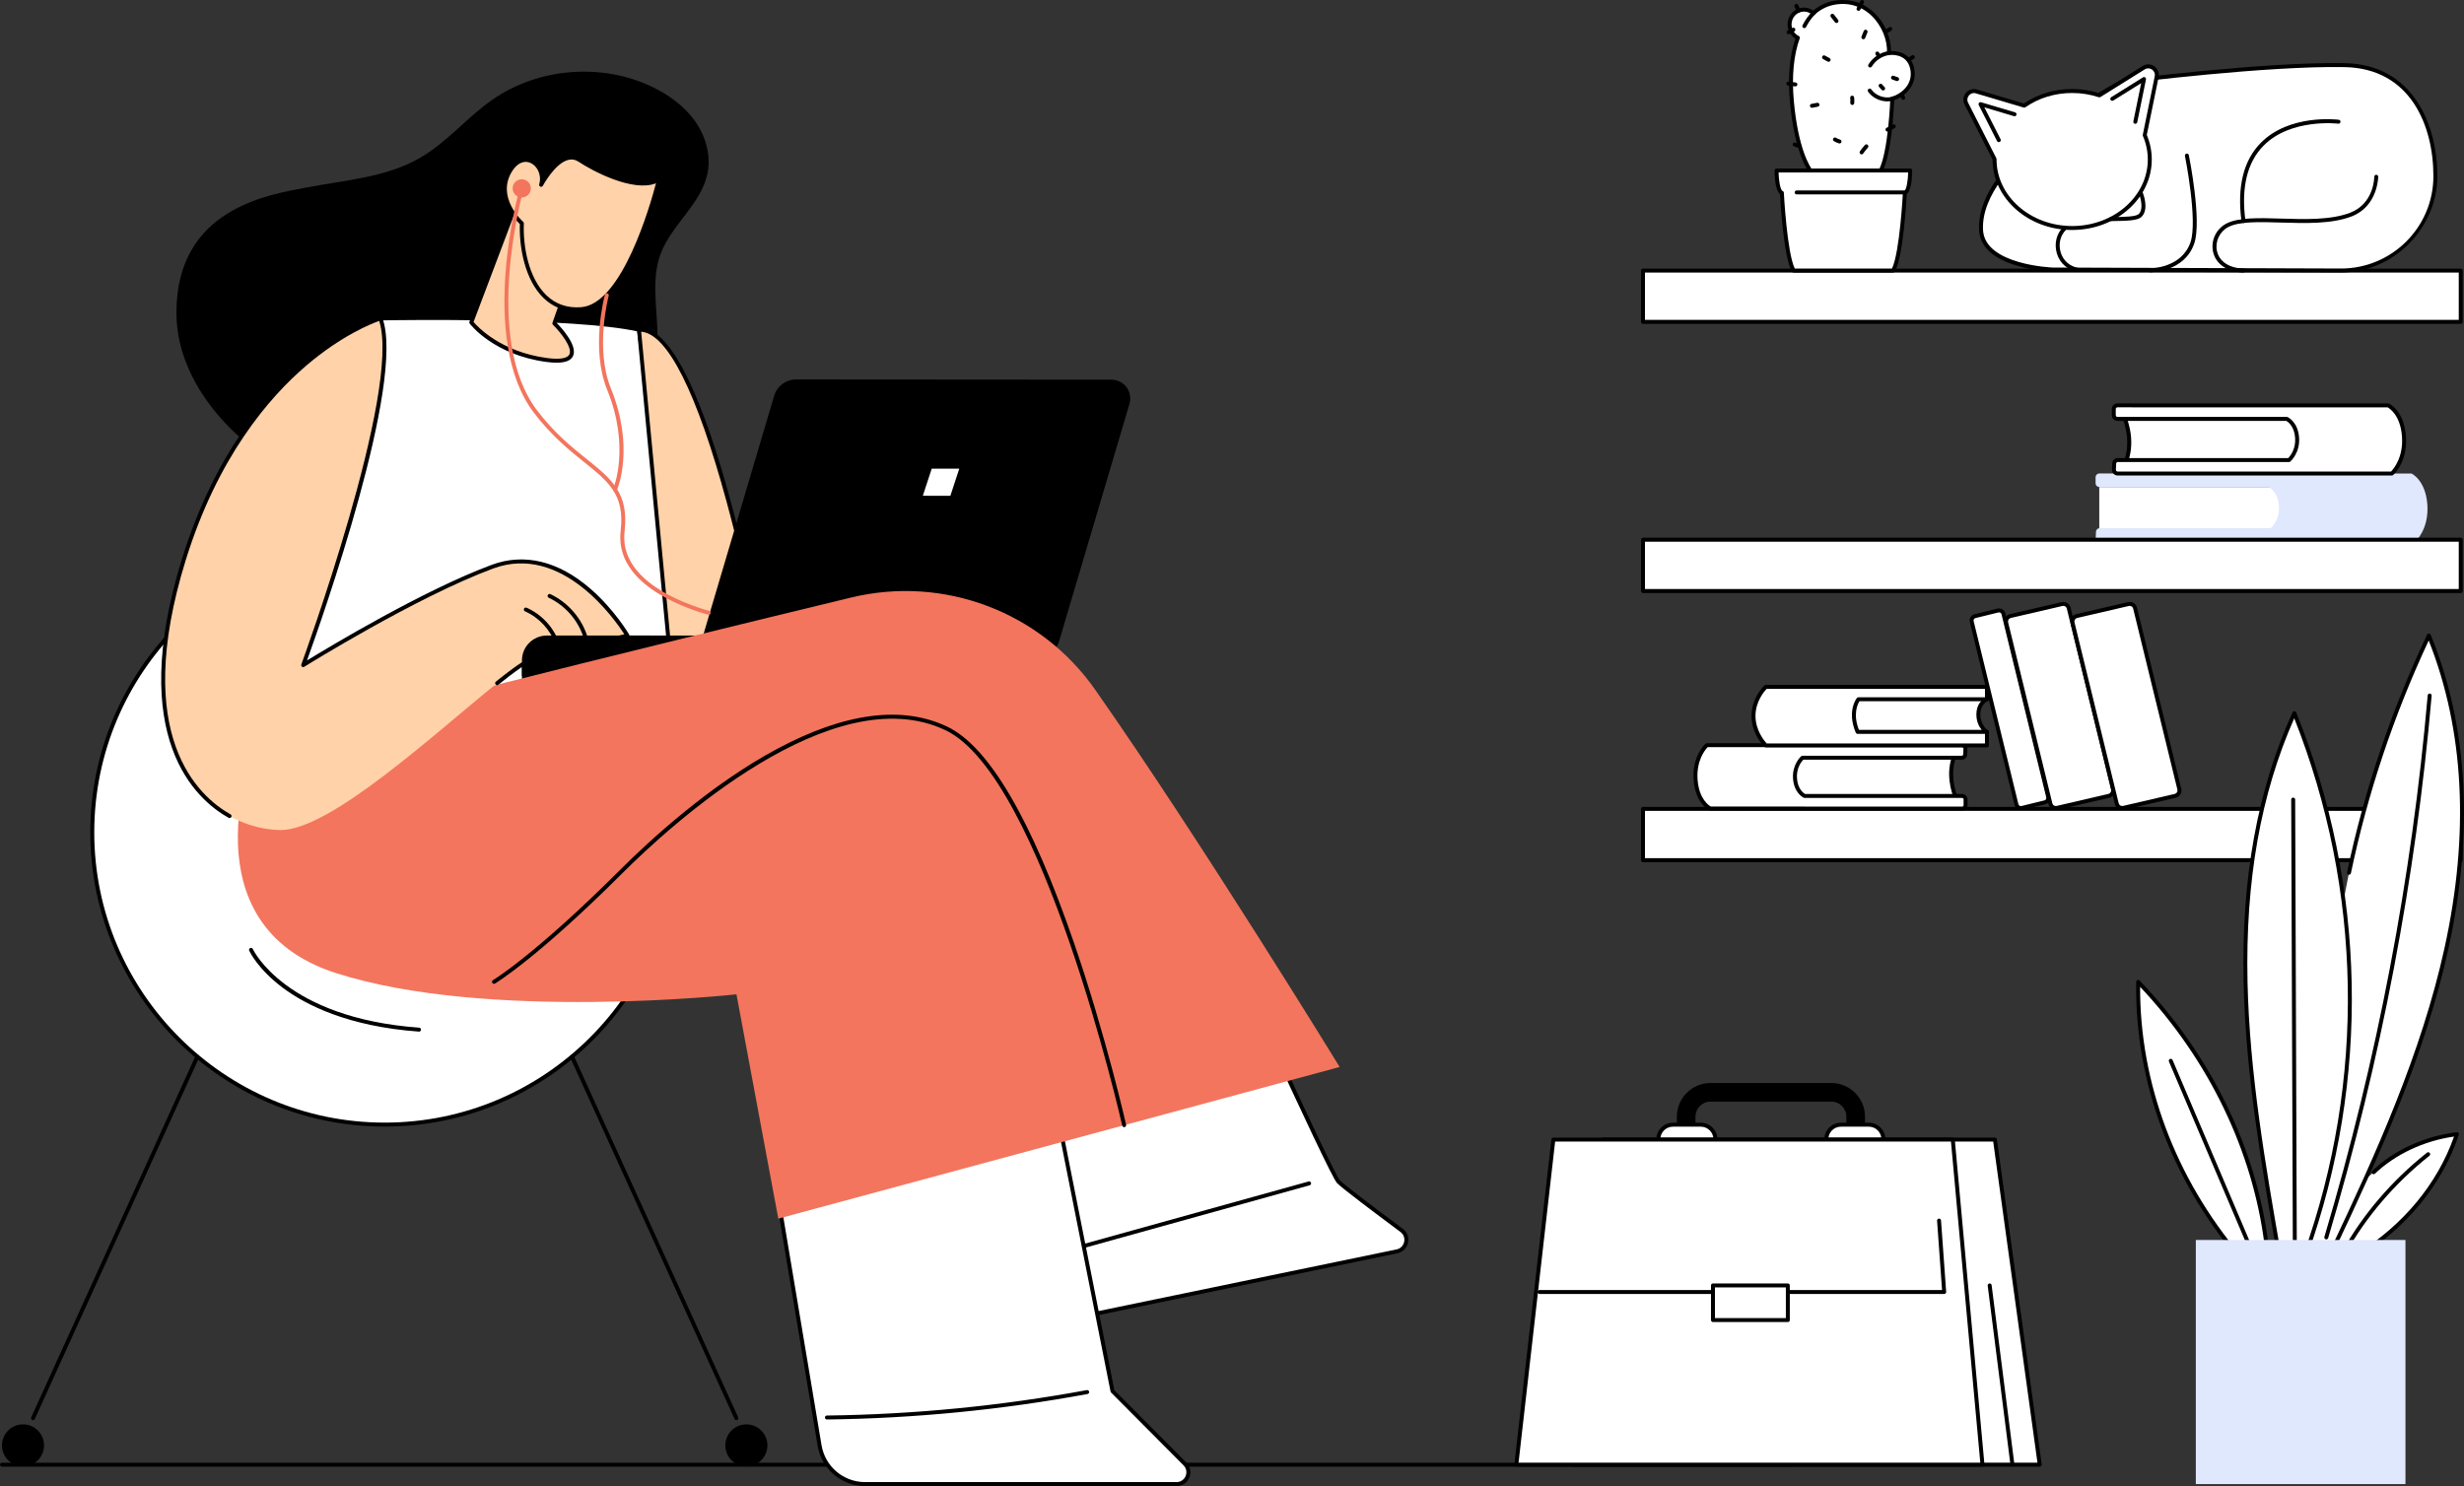 <svg xmlns="http://www.w3.org/2000/svg" id="Camada_2" data-name="Camada 2" viewBox="0 0 2747.14 1657.12"><rect x="0" y="0" width="2747.14" height="1657.12" fill="#333333" stroke="none"/><defs><style>      .cls-1 {        fill: #f3755d;      }      .cls-1, .cls-2, .cls-3, .cls-4, .cls-5 {        stroke-width: 0px;      }      .cls-3 {        fill: #e0e8fd;      }      .cls-4 {        fill: #fff;      }      .cls-5 {        fill: #ffd2a9;      }    </style></defs><g id="Illustration"><g><g><g><g><rect class="cls-4" x="2340.5" y="543.09" width="246.72" height="47.87"></rect><path class="cls-3" d="m2688.65,528.07s15.53,7.01,17.6,34.31c2.12,27.95-13.44,41.61-13.44,41.61h-352.14c-2.34,0-4.2-1.94-4.11-4.28l.26-6.79c.09-2.21,1.9-3.96,4.11-3.96h190.89s10.14-8.95,8.97-24.97c-1.18-16.11-11.44-20.9-11.44-20.9h-188.84c-2.27,0-4.12-1.84-4.12-4.12v-6.86c0-2.27,1.84-4.12,4.12-4.12l348.14.07Z"></path></g><g><g><path class="cls-4" d="m2366.2,460.1s16.35,31.03,1.48,60.76l190.49-1.33s9.05-10.08,9.78-27.6c.73-17.52-16-29.62-16-29.62l-185.76-2.2Z"></path><path class="cls-2" d="m2367.68,523.06c-.76,0-1.47-.39-1.87-1.04-.4-.65-.44-1.47-.1-2.15,14.17-28.33-1.3-58.44-1.46-58.74-.36-.69-.33-1.51.07-2.18.4-.66,1.17-1.05,1.91-1.05l185.76,2.2c.45,0,.9.15,1.27.42.72.52,17.68,13.01,16.91,31.5-.75,18.1-9.95,28.54-10.35,28.98-.42.46-1.01.73-1.63.73l-190.49,1.33h-.02Zm2-60.71c3.66,8.54,11.77,32.29,1.47,56.28l185.97-1.3c1.94-2.53,8.06-11.6,8.64-25.49.6-14.39-11.82-25.14-14.56-27.33l-181.51-2.15Z"></path></g><g><path class="cls-4" d="m2662.57,452.1s15.53,7.01,17.6,34.31c2.12,27.95-13.44,41.61-13.44,41.61h-305.77c-2.34,0-4.2-1.94-4.11-4.28l.26-6.79c.09-2.21,1.9-3.96,4.11-3.96h190.89s10.14-8.95,8.97-24.97c-1.18-16.12-11.44-20.9-11.44-20.9h-188.84c-2.27,0-4.12-1.84-4.12-4.12v-6.86c0-2.27,1.84-4.12,4.12-4.12l301.77.08Z"></path><path class="cls-2" d="m2666.73,530.23h-305.77c-1.74,0-3.35-.69-4.56-1.94-1.2-1.25-1.83-2.89-1.76-4.63l.26-6.79c.13-3.41,2.91-6.08,6.32-6.08h189.99c2.02-2.08,8.6-9.9,7.66-22.6-.95-12.94-8.02-17.83-9.8-18.86h-188.28c-3.49,0-6.32-2.84-6.32-6.32v-6.86c0-1.69.66-3.28,1.85-4.47,1.19-1.19,2.78-1.85,4.47-1.85h0l301.77.07c.31,0,.62.07.91.19.68.31,16.75,7.87,18.9,36.16,2.18,28.71-13.52,42.85-14.19,43.43-.4.35-.92.55-1.45.55Zm-305.51-15.03c-1.03,0-1.87.81-1.91,1.84l-.26,6.79c-.02.52.17,1.02.53,1.4.36.38.85.59,1.38.59h304.88c2.67-2.75,13.92-15.82,12.14-39.24-1.78-23.44-13.58-30.99-15.93-32.28l-301.25-.07c-.51,0-.99.2-1.35.56-.36.36-.56.84-.56,1.35v6.86c0,1.05.86,1.91,1.91,1.91h188.84c.32,0,.64.07.93.21.47.22,11.45,5.53,12.71,22.74,1.24,16.91-9.26,26.39-9.71,26.78-.4.36-.92.55-1.46.55h-190.89Z"></path></g></g></g><g><g><rect class="cls-4" x="1831.78" y="901.98" width="911.72" height="57.21"></rect><path class="cls-2" d="m2743.49,961.4h-911.72c-1.22,0-2.2-.99-2.2-2.2v-57.21c0-1.22.99-2.2,2.2-2.2h911.72c1.22,0,2.2.99,2.2,2.2v57.21c0,1.22-.99,2.2-2.2,2.2Zm-909.51-4.41h907.31v-52.8h-907.31v52.8Z"></path></g><g><rect class="cls-4" x="1831.78" y="601.85" width="911.72" height="57.21"></rect><path class="cls-2" d="m2743.49,661.26h-911.72c-1.22,0-2.2-.99-2.2-2.2v-57.21c0-1.22.99-2.2,2.2-2.2h911.72c1.22,0,2.2.99,2.2,2.2v57.21c0,1.22-.99,2.2-2.2,2.2Zm-909.51-4.41h907.31v-52.8h-907.31v52.8Z"></path></g><g><rect class="cls-4" x="1831.78" y="301.71" width="911.72" height="57.21"></rect><path class="cls-2" d="m2743.49,361.13h-911.72c-1.22,0-2.2-.99-2.2-2.2v-57.21c0-1.22.99-2.2,2.2-2.2h911.72c1.22,0,2.2.99,2.2,2.2v57.21c0,1.22-.99,2.2-2.2,2.2Zm-909.51-4.41h907.31v-52.8h-907.31v52.8Z"></path></g></g><g><g><g><path class="cls-4" d="m2182.56,894.15s-15.21-28.86-1.38-56.52l-177.21,1.24s-8.42,9.38-9.1,25.67c-.68,16.3,14.88,27.55,14.88,27.55l172.81,2.05Z"></path><path class="cls-2" d="m2182.56,896.36h-.03l-172.81-2.05c-.45,0-.9-.15-1.27-.42-.67-.49-16.52-12.15-15.8-29.43.7-16.9,9.3-26.65,9.66-27.06.42-.46,1.01-.73,1.63-.73l177.21-1.24h.02c.76,0,1.47.39,1.87,1.04.4.65.44,1.47.1,2.15-13.17,26.34,1.21,54.23,1.36,54.51.36.69.34,1.51-.07,2.18-.4.66-1.12,1.05-1.88,1.05Zm-172.04-6.45l168.57,2c-3.44-8.12-10.75-29.94-1.37-52.04l-172.69,1.21c-1.83,2.42-7.43,10.79-7.96,23.57-.55,13.25,10.83,23.17,13.45,25.27Z"></path></g><g><path class="cls-4" d="m1906.85,901.59s-14.45-6.52-16.38-31.92c-1.97-26,12.51-38.71,12.51-38.71h284.46c2.17,0,3.91,1.81,3.83,3.98l-.24,6.32c-.08,2.06-1.77,3.68-3.83,3.68h-177.58s-9.44,8.33-8.34,23.23c1.1,14.99,10.65,19.45,10.65,19.45h175.67c2.12,0,3.83,1.71,3.83,3.83v6.38c0,2.12-1.72,3.83-3.83,3.83l-280.74-.07Z"></path><path class="cls-2" d="m2187.59,903.87l-280.74-.07c-.31,0-.62-.07-.91-.19-.64-.29-15.66-7.36-17.67-33.77-2.03-26.79,12.62-39.98,13.25-40.53.4-.35.92-.55,1.46-.55h284.46c1.66,0,3.2.66,4.35,1.85,1.15,1.19,1.75,2.76,1.68,4.42l-.25,6.32c-.12,3.25-2.77,5.8-6.03,5.8h-176.68c-1.91,1.99-7.9,9.2-7.04,20.86.87,11.88,7.32,16.41,9,17.4h175.12c3.33,0,6.04,2.71,6.04,6.04v6.38c0,1.61-.63,3.13-1.77,4.27-1.14,1.14-2.65,1.77-4.27,1.77Zm-280.2-4.48l280.2.07c.43,0,.84-.17,1.15-.48.31-.31.48-.72.48-1.15v-6.38c0-.9-.73-1.63-1.63-1.63h-175.67c-.32,0-.64-.07-.93-.21-.44-.2-10.73-5.19-11.91-21.28-1.16-15.81,8.66-24.67,9.08-25.04.4-.36.92-.55,1.46-.55h177.58c.88,0,1.59-.69,1.62-1.56l.25-6.32c.02-.45-.14-.87-.45-1.19-.31-.32-.73-.5-1.17-.5h-283.56c-2.54,2.63-12.85,14.73-11.21,36.34,1.64,21.55,12.55,28.68,14.71,29.88Z"></path></g></g><g><path class="cls-4" d="m2279.88,894.67l-25.64,6.27c-2.68.65-5.38-.99-6.04-3.66l-49.9-204.16c-.65-2.68.99-5.38,3.66-6.04l25.64-6.27c2.68-.65,5.38.99,6.04,3.66l49.9,204.16c.65,2.68-.99,5.38-3.66,6.04Z"></path><path class="cls-2" d="m2253.05,903.28c-3.24,0-6.19-2.21-6.99-5.49l-49.9-204.16c-.46-1.87-.16-3.8.84-5.44,1-1.64,2.58-2.8,4.44-3.26l25.64-6.27c1.86-.45,3.8-.16,5.44.84,1.65,1,2.8,2.58,3.26,4.44l49.89,204.16c.46,1.87.16,3.8-.84,5.44-1,1.64-2.58,2.8-4.44,3.26l-25.64,6.27c-.57.14-1.15.21-1.71.21Zm-24.26-220.41c-.22,0-.44.03-.66.08l-25.64,6.27c-.72.18-1.34.62-1.72,1.26-.39.64-.5,1.39-.33,2.11l49.9,204.16c.18.72.62,1.33,1.26,1.72.64.39,1.39.5,2.11.33l25.64-6.27c.72-.18,1.33-.62,1.72-1.26.39-.64.5-1.39.33-2.11l-49.89-204.16c-.31-1.27-1.45-2.13-2.71-2.13Z"></path></g><g><path class="cls-4" d="m2351.21,887.46l-57.67,13.39c-3.33.81-6.69-1.23-7.5-4.55l-49.32-201.8c-.81-3.33,1.23-6.69,4.55-7.5l57.67-13.39c3.33-.81,6.69,1.23,7.5,4.55l49.32,201.8c.81,3.33-1.23,6.69-4.55,7.5Z"></path><path class="cls-2" d="m2292.06,903.24c-1.52,0-3.02-.42-4.35-1.23-1.92-1.17-3.27-3.01-3.81-5.19l-49.32-201.81c-.53-2.18-.19-4.44.98-6.36,1.16-1.92,3.01-3.27,5.19-3.8l57.69-13.39c4.5-1.1,9.04,1.68,10.14,6.18l49.32,201.81c.53,2.18.19,4.44-.98,6.36-1.16,1.92-3.01,3.27-5.19,3.8,0,0-.02,0-.02,0l-57.67,13.39c-.66.16-1.32.24-1.99.24Zm8.36-227.61c-.31,0-.63.04-.95.11l-57.69,13.39c-1.01.25-1.89.89-2.45,1.8-.55.91-.72,1.99-.47,3.03l49.32,201.81c.25,1.04.9,1.91,1.81,2.47.92.55,1.98.72,3.03.47l57.68-13.39c1.03-.26,1.91-.9,2.46-1.81.55-.91.72-1.99.47-3.03l-49.32-201.81c-.45-1.82-2.09-3.05-3.89-3.05Zm50.79,211.83h.02-.02Z"></path></g><g><path class="cls-4" d="m2425.19,887.46l-57.67,13.39c-3.33.81-6.69-1.23-7.5-4.55l-49.32-201.8c-.81-3.33,1.23-6.69,4.55-7.5l57.67-13.39c3.33-.81,6.69,1.23,7.5,4.55l49.32,201.8c.81,3.33-1.23,6.69-4.55,7.5Z"></path><path class="cls-2" d="m2366.04,903.24c-1.52,0-3.02-.42-4.35-1.23-1.92-1.17-3.27-3.01-3.81-5.19l-49.32-201.81c-.53-2.18-.19-4.44.98-6.36,1.16-1.92,3.01-3.27,5.19-3.8l57.69-13.39c4.5-1.1,9.04,1.68,10.14,6.18l49.32,201.81c.53,2.18.19,4.44-.98,6.36-1.16,1.92-3.01,3.27-5.19,3.8,0,0-.02,0-.02,0l-57.67,13.39c-.66.16-1.32.24-1.99.24Zm8.36-227.61c-.31,0-.63.04-.95.11l-57.69,13.39c-1.01.25-1.89.89-2.45,1.8-.55.91-.72,1.99-.47,3.03l49.32,201.81c.25,1.04.9,1.91,1.81,2.47.92.55,1.98.72,3.03.47l57.68-13.39c1.03-.26,1.91-.9,2.46-1.81.55-.91.72-1.99.47-3.03l-49.32-201.81c-.45-1.82-2.09-3.05-3.89-3.05Zm50.79,211.83h.02-.02Z"></path></g><g><g><path class="cls-4" d="m2215.27,831.25h-246.58s-13.71-13.33-13.71-32.91,13.71-32.39,13.71-32.39h246.58v13.78s-9.6,3.92-9.6,17.14,9.6,19.75,9.6,19.75v14.63Z"></path><path class="cls-2" d="m2215.27,833.45h-246.58c-.57,0-1.13-.22-1.54-.62-.59-.57-14.38-14.21-14.38-34.49s13.82-33.45,14.41-34c.41-.38.95-.59,1.51-.59h246.58c1.22,0,2.2.99,2.2,2.2v13.78c0,.9-.54,1.7-1.37,2.04-.32.14-8.23,3.62-8.23,15.09s8.29,17.69,8.64,17.93c.6.41.96,1.09.96,1.82v14.63c0,1.22-.99,2.2-2.2,2.2Zm-245.63-4.41h243.43v-11.34c-2.62-2.16-9.6-9.03-9.6-20.83s6.65-16.74,9.6-18.47v-10.24h-243.45c-2.54,2.67-12.42,14.11-12.42,30.18s9.89,27.92,12.45,30.71Z"></path></g><path class="cls-2" d="m2215.27,818.33h-144.24c-.89,0-1.69-.53-2.03-1.35-10.07-24.06.82-38.04,1.29-38.63.42-.52,1.05-.82,1.72-.82h143.27c1.22,0,2.2.99,2.2,2.2s-.99,2.2-2.2,2.2h-142.12c-1.93,3.03-7.6,14.15-.64,31.99h142.76c1.22,0,2.2.99,2.2,2.2s-.99,2.2-2.2,2.2Z"></path></g></g><g><g><path class="cls-4" d="m2131.72,75.67c-4.65-19.44-25.78-16.48-25.78-16.48,1.69-24.94-19.87-60.86-57.48-56.64-10.4,1.17-19.33,5.39-26.72,12.16-2.81-2.5-6.47-4.02-10.47-4.02-8.86,0-16.04,7.38-16.04,16.48,0,6.6,3.78,12.28,9.24,14.91-6.78,18.56-9.18,42.66-6.72,70.36,5.49,61.71,21.98,79.46,21.98,79.46l76.5-.42c11.41-19.87,13.53-81.57,13.53-81.57,10.57-2.54,26.63-14.79,21.98-34.24Z"></path><path class="cls-2" d="m2019.71,194.11c-.61,0-1.2-.26-1.61-.7-.7-.75-17.06-19.01-22.56-80.77-2.39-26.8-.24-50.79,6.21-69.53-5.37-3.37-8.74-9.42-8.74-15.93,0-10.3,8.19-18.69,18.25-18.69,3.73,0,7.35,1.18,10.4,3.34,7.6-6.49,16.52-10.35,26.55-11.48,19.86-2.23,33.5,6.34,41.42,13.92,11.65,11.15,18.78,27.6,18.6,42.57,6.25-.09,21.6,1.45,25.63,18.31,4.61,19.27-9.89,32.72-21.98,36.45-.42,10.12-3.11,62.45-13.75,80.97-.39.68-1.12,1.1-1.9,1.11l-76.5.42h-.01Zm-8.45-181.21c-7.63,0-13.84,6.4-13.84,14.28,0,5.51,3.14,10.58,7.99,12.92,1.02.49,1.5,1.68,1.11,2.74-6.72,18.39-9,42.39-6.59,69.4,4.78,53.71,17.91,73.63,20.82,77.45l74.15-.41c10.49-20.28,12.61-78.85,12.64-79.45.03-.99.72-1.84,1.69-2.07,8.27-1.98,24.87-12.69,20.35-31.58-4.14-17.3-22.55-14.92-23.33-14.81-.65.09-1.32-.12-1.81-.57-.49-.45-.74-1.1-.7-1.76.96-14.13-5.93-30.83-17.15-41.57-7.25-6.93-19.68-14.77-37.88-12.73-9.7,1.09-18.28,4.99-25.47,11.59-.83.76-2.11.77-2.95.02-2.51-2.23-5.71-3.46-9.01-3.46Z"></path></g><g><path class="cls-4" d="m1980.7,190.11s0,22.56,5.94,24.93c0,0,3.56,70.04,13.06,86.66h111c9.5-16.62,13.06-86.66,13.06-86.66,5.94-2.37,5.94-24.93,5.94-24.93h-148.99Z"></path><path class="cls-2" d="m2110.7,303.92h-111c-.79,0-1.52-.42-1.91-1.11-9.08-15.89-12.76-76.99-13.28-86.49-5.54-4.45-6-20.94-6-26.2,0-1.22.99-2.2,2.2-2.2h148.99c1.22,0,2.2.99,2.2,2.2,0,5.25-.46,21.75-6,26.2-.52,9.51-4.2,70.6-13.29,86.5-.39.69-1.12,1.11-1.91,1.11Zm-109.67-4.41h108.34c8.7-17.83,12.15-83.89,12.19-84.57.05-.86.58-1.62,1.38-1.94,2.52-1.01,4.28-11.1,4.52-20.68h-144.52c.24,9.58,2,19.67,4.52,20.68.8.32,1.34,1.08,1.38,1.94.03.68,3.49,66.75,12.18,84.57Z"></path></g><path class="cls-2" d="m2123.8,216.8h-120.71c-1.22,0-2.2-.99-2.2-2.2s.99-2.2,2.2-2.2h120.71c1.22,0,2.2.99,2.2,2.2s-.99,2.2-2.2,2.2Z"></path><path class="cls-2" d="m2085.01,75.28c-.39,0-.79-.1-1.15-.32-1.04-.63-1.37-1.99-.73-3.03,4.91-8.05,13.42-13.65,22.76-14.98,1.2-.17,2.32.67,2.49,1.87.17,1.21-.67,2.32-1.87,2.49-8.05,1.15-15.38,5.97-19.61,12.91-.42.68-1.14,1.06-1.88,1.06Z"></path><path class="cls-2" d="m2104.29,113.06c-8.31,0-16.7-4.03-21.54-10.79-.71-.99-.48-2.37.51-3.08.99-.71,2.37-.48,3.08.51,5.07,7.08,14.84,10.55,23.23,8.25,1.17-.32,2.39.37,2.71,1.54.32,1.17-.37,2.39-1.54,2.71-2.1.58-4.27.85-6.45.85Z"></path><path class="cls-2" d="m2011.64,31.36c-.33,0-.67-.08-.99-.23-1.09-.55-1.53-1.87-.98-2.96,2.85-5.68,6.54-10.86,10.99-15.39.85-.87,2.25-.88,3.12-.03.87.85.88,2.25.03,3.12-4.13,4.2-7.56,9.01-10.19,14.28-.39.77-1.16,1.22-1.97,1.22Z"></path><path class="cls-2" d="m2005.28,14.14c-.84,0-1.64-.48-2.01-1.29l-2.47-5.41c-.5-1.11-.02-2.42,1.09-2.92,1.11-.51,2.42-.02,2.92,1.09l2.47,5.41c.5,1.11.02,2.42-1.09,2.92-.3.14-.61.2-.91.2Z"></path><path class="cls-2" d="m2047.54,25.66c-.66,0-1.31-.29-1.74-.85l-4.59-5.89c-.75-.96-.57-2.35.39-3.09.96-.75,2.34-.58,3.09.38l4.59,5.89c.75.96.58,2.35-.38,3.09-.4.31-.88.47-1.35.47Z"></path><path class="cls-2" d="m2038.74,68.94c-.36,0-.72-.09-1.06-.27l-5.11-2.79c-1.07-.58-1.46-1.92-.88-2.99.58-1.07,1.92-1.46,2.99-.88l5.11,2.79c1.07.58,1.46,1.92.88,2.99-.4.73-1.16,1.15-1.94,1.15Z"></path><path class="cls-2" d="m2094.72,64.71c-.75,0-1.48-.38-1.89-1.07l-1.7-2.82c-.63-1.04-.29-2.4.75-3.03,1.04-.63,2.39-.29,3.03.75l1.7,2.83c.63,1.04.29,2.4-.75,3.03-.36.21-.75.32-1.13.32Z"></path><path class="cls-2" d="m2102.38,37.59c-.79,0-1.56-.43-1.96-1.18-.57-1.08-.15-2.41.93-2.98,1.66-.87,3.27-1.87,4.8-2.98.99-.72,2.36-.5,3.08.49.72.99.5,2.36-.49,3.08-1.69,1.23-3.49,2.35-5.34,3.32-.33.17-.68.25-1.02.25Z"></path><path class="cls-2" d="m2072.08,12.09c-.34,0-.69-.08-1.01-.25-1.08-.56-1.51-1.89-.95-2.97l3.95-7.64c.56-1.08,1.89-1.51,2.97-.95,1.08.56,1.51,1.89.95,2.97l-3.95,7.64c-.39.76-1.16,1.19-1.96,1.19Z"></path><path class="cls-2" d="m2127.83,68.69c-.84,0-1.65-.49-2.02-1.31-.5-1.11,0-2.42,1.11-2.91,1.55-.69,3.01-1.56,4.35-2.59.96-.74,2.35-.56,3.09.4.74.96.56,2.35-.4,3.09-1.61,1.24-3.38,2.3-5.24,3.13-.29.13-.6.19-.9.19Z"></path><path class="cls-2" d="m2121.94,111.32c-.78,0-1.53-.41-1.94-1.14l-2.01-3.66c-.59-1.07-.2-2.41.87-2.99,1.07-.59,2.41-.19,3,.87l2.01,3.66c.59,1.07.2,2.41-.87,2.99-.34.18-.7.27-1.06.27Z"></path><path class="cls-2" d="m2115.1,90.41c-.24,0-.49-.04-.73-.12l-4.56-1.59c-1.15-.4-1.76-1.66-1.36-2.81.4-1.15,1.67-1.75,2.81-1.36l4.56,1.59c1.15.4,1.76,1.66,1.36,2.81-.32.91-1.17,1.48-2.08,1.48Z"></path><path class="cls-2" d="m2099.54,100.89c-.6,0-1.2-.24-1.63-.72l-2.83-3.11c-.82-.9-.75-2.3.15-3.11.9-.82,2.3-.75,3.12.15l2.83,3.11c.82.9.75,2.3-.15,3.11-.42.38-.95.57-1.48.57Z"></path><path class="cls-2" d="m2001.71,96.34c-.08,0-.17,0-.25-.01l-7.91-.89c-1.21-.14-2.08-1.23-1.95-2.44.14-1.21,1.24-2.08,2.44-1.94l7.91.89c1.21.14,2.08,1.23,1.95,2.44-.13,1.13-1.08,1.96-2.19,1.96Z"></path><path class="cls-2" d="m2020.1,120.19c-1.04,0-1.97-.74-2.16-1.8-.23-1.2.56-2.35,1.76-2.57l6.21-1.17c1.19-.22,2.35.56,2.57,1.76.23,1.2-.56,2.35-1.76,2.57l-6.21,1.17c-.14.03-.27.04-.41.04Z"></path><path class="cls-2" d="m1994.09,38.16c-.79,0-1.55-.42-1.94-1.16-.58-1.07-.17-2.41.9-2.99l5.35-2.88c1.07-.58,2.41-.18,2.99.9.58,1.07.17,2.41-.9,2.99l-5.35,2.88c-.33.18-.69.26-1.04.26Z"></path><path class="cls-2" d="m2065.1,117.01c-.07,0-.13,0-.2,0-1.21-.11-2.11-1.18-2-2.39.17-1.83.14-3.67-.07-5.48-.14-1.21.72-2.31,1.93-2.45,1.21-.15,2.3.72,2.45,1.93.25,2.11.28,4.27.09,6.4-.1,1.15-1.07,2.01-2.19,2.01Z"></path><path class="cls-2" d="m2077.45,43.77c-.28,0-.56-.05-.83-.16-1.13-.46-1.67-1.75-1.21-2.87l2.53-6.23c.46-1.13,1.75-1.67,2.87-1.21,1.13.46,1.67,1.75,1.21,2.87l-2.53,6.23c-.35.86-1.17,1.37-2.04,1.37Z"></path><path class="cls-2" d="m2104.36,146.73c-.8,0-1.57-.44-1.96-1.2-.56-1.08-.13-2.41.95-2.97l7.08-3.65c1.08-.56,2.41-.13,2.97.95s.13,2.41-.95,2.97l-7.08,3.65c-.32.17-.67.25-1.01.25Z"></path><path class="cls-2" d="m2005.93,164.87c-.14,0-.28-.01-.42-.04-1.89-.36-3.74-.93-5.51-1.7-1.12-.49-1.63-1.78-1.14-2.9.48-1.12,1.78-1.63,2.9-1.14,1.47.64,3.01,1.11,4.58,1.41,1.19.23,1.98,1.38,1.75,2.58-.2,1.06-1.13,1.79-2.16,1.79Z"></path><path class="cls-2" d="m2050.9,159.99c-.22,0-.44-.03-.67-.1-1.93-.61-3.79-1.44-5.54-2.46-1.05-.62-1.4-1.97-.79-3.02.61-1.05,1.96-1.4,3.02-.79,1.46.86,3.02,1.55,4.64,2.06,1.16.37,1.8,1.61,1.44,2.77-.3.94-1.16,1.54-2.1,1.54Z"></path><path class="cls-2" d="m2075.49,172.14c-.43,0-.87-.13-1.25-.39-1-.69-1.26-2.06-.57-3.07,1.68-2.45,3.56-4.81,5.57-7.01.82-.9,2.22-.96,3.12-.14.9.82.96,2.22.14,3.12-1.88,2.06-3.63,4.26-5.2,6.54-.43.62-1.12.96-1.82.96Z"></path></g><g><g><path class="cls-4" d="m2610.1,301.64l-321.69-1.1s-77.5-2.61-79.71-43.83c-4.38-81.52,157.01-165.45,157.01-165.45,0,0,159.2-20.38,248.55-18.63,73.59,1.44,100.95,65.72,100.95,123.81s-47.06,105.19-105.11,105.19Z"></path><path class="cls-2" d="m2610.1,303.84h0l-321.69-1.1c-3.31-.11-79.61-3.17-81.91-45.91-4.4-82,151.56-164.07,158.2-167.53.23-.12.48-.2.74-.23,1.59-.2,160.39-20.38,248.87-18.64,76.11,1.49,103.11,68.82,103.11,126.02s-48.14,107.39-107.32,107.39Zm-243.71-210.44c-8.31,4.41-159.64,85.81-155.48,163.2,2.08,38.76,76.83,41.72,77.58,41.74l321.63,1.09c56.74,0,102.9-46.2,102.9-102.98s-25.87-120.18-98.79-121.61c-85.93-1.68-238.94,17.44-247.83,18.56Z"></path></g><g><g><path class="cls-4" d="m2390.05,75.49l-49.42,30.84c-9.45-3.12-19.67-4.84-30.35-4.84-20.18,0-38.73,6.11-53.45,16.34l-53.27-15.84c-8.06-2.4-15.07,6.02-11.26,13.52l31.44,61.9h.02c0,.15-.01.31-.01.47,0,42.19,38.74,76.39,86.54,76.39s86.54-34.2,86.54-76.39c0-9.56-2.01-18.7-5.64-27.13l13.31-65.21c1.68-8.24-7.31-14.49-14.44-10.04Z"></path><path class="cls-2" d="m2310.28,256.46c-48.91,0-88.7-35.22-88.74-78.53l-31.2-61.44c-2.17-4.27-1.61-9.21,1.45-12.88,3.06-3.67,7.81-5.11,12.4-3.75l52.26,15.54c15.58-10.55,34.17-16.13,53.83-16.13,10.31,0,20.41,1.56,30.06,4.63l48.55-30.29c4.06-2.53,9.02-2.41,12.94.32,3.93,2.73,5.78,7.34,4.82,12.04l-13.17,64.53c3.68,8.77,5.54,17.97,5.54,27.36,0,43.34-39.81,78.59-88.74,78.59Zm-84.69-80.29c.24.35.37.77.37,1.22v.33c-.01,41.06,37.82,74.34,84.32,74.34s84.33-33.28,84.33-74.18c0-9.01-1.84-17.85-5.46-26.26-.18-.41-.22-.87-.13-1.31l13.31-65.21c.71-3.51-1.09-6.19-3.02-7.53-1.92-1.34-5.06-2.09-8.09-.2h0s-49.42,30.84-49.42,30.84c-.56.35-1.24.43-1.86.22-9.49-3.14-19.47-4.73-29.66-4.73-19.13,0-37.17,5.51-52.19,15.94-.55.38-1.24.49-1.89.3l-53.27-15.84c-3.42-1.02-6.25.54-7.75,2.34-1.5,1.8-2.53,4.87-.91,8.06l31.32,61.67Zm164.46-100.68h.02-.02Z"></path></g><path class="cls-2" d="m2380.67,138.08c-.15,0-.3-.01-.44-.05-1.19-.24-1.96-1.41-1.72-2.6l8.72-42.71-31.07,19.39c-1.03.65-2.39.33-3.04-.7-.64-1.03-.33-2.39.7-3.04l35.43-22.11c.75-.47,1.7-.44,2.42.06.72.5,1.08,1.39.9,2.25l-9.74,47.74c-.21,1.04-1.13,1.76-2.16,1.76Z"></path><path class="cls-2" d="m2228.5,158.51c-.81,0-1.58-.44-1.97-1.21l-20.39-40.16c-.4-.79-.29-1.73.27-2.41.56-.68,1.48-.95,2.32-.7l37.93,11.28c1.17.35,1.83,1.57,1.49,2.74-.35,1.17-1.57,1.84-2.74,1.48l-33.01-9.82,18.07,35.58c.55,1.09.12,2.41-.97,2.96-.32.16-.66.24-1,.24Z"></path></g><path class="cls-2" d="m2500.97,303.92s-.07,0-.1,0c-17.83-.81-30.33-9.37-33.43-22.89-2.85-12.43,3.06-25.38,14.38-31.51,13.39-7.25,36.84-6.52,61.67-5.75,26.06.81,55.58,1.72,76.98-6.64,26.25-10.26,26.63-38.81,26.63-40.02,0-1.22.99-2.2,2.2-2.2,1.22,0,2.2.99,2.2,2.2,0,.33-.34,32.76-29.43,44.13-22.24,8.69-52.25,7.76-78.73,6.94-24.21-.75-47.09-1.46-59.43,5.22-9.43,5.1-14.55,16.31-12.18,26.65,2.67,11.65,13.36,18.74,29.33,19.47,1.21.06,2.16,1.09,2.1,2.3-.05,1.18-1.03,2.1-2.2,2.1Z"></path><path class="cls-2" d="m2501.26,248.69c-1.09,0-2.04-.81-2.18-1.92-5.09-38.58,2.2-68.06,21.64-87.62,31.94-32.11,84.58-25.88,86.81-25.6,1.21.15,2.06,1.25,1.91,2.46-.15,1.21-1.27,2.06-2.46,1.91-.52-.07-52.76-6.23-83.15,24.35-18.42,18.54-25.28,46.77-20.38,83.91.16,1.21-.69,2.31-1.9,2.47-.1.01-.2.02-.29.02Z"></path><path class="cls-2" d="m2397.03,303.62c-1.22,0-2.2-.99-2.2-2.2s.99-2.2,2.2-2.2c1.44,0,35.38-.33,45.21-29.19,8.19-24.02-6.06-95.43-6.21-96.15-.24-1.19.53-2.36,1.73-2.6,1.19-.24,2.36.53,2.6,1.73.6,2.98,14.62,73.31,6.05,98.45-10.84,31.81-47.82,32.17-49.39,32.17Z"></path><path class="cls-2" d="m2317.61,303.33c-.12,0-.24-.01-.36-.03-11.93-1.99-20.69-9.54-24.02-20.7-3.25-10.9-.37-22.53,7.33-29.63.9-.83,2.29-.77,3.12.13.82.9.77,2.29-.13,3.12-6.47,5.97-8.86,15.83-6.09,25.13,2.83,9.49,10.31,15.91,20.51,17.62,1.2.2,2.01,1.34,1.81,2.54-.18,1.08-1.11,1.84-2.17,1.84Z"></path><path class="cls-2" d="m2353.23,246.56c-1.2,0-2.18-.96-2.2-2.16-.02-1.22.95-2.22,2.16-2.24l2.95-.05c12.35-.21,25.13-.43,28.29-3.37,5.78-5.37,2.16-18.29.27-22.81-.47-1.12.06-2.41,1.19-2.88,1.12-.46,2.41.06,2.88,1.19.33.78,7.86,19.19-1.34,27.74-4.4,4.08-16.23,4.29-31.21,4.54l-2.95.05s-.03,0-.04,0Z"></path></g></g><g><g><ellipse class="cls-4" cx="428.89" cy="928.2" rx="326.01" ry="325.87"></ellipse><path class="cls-2" d="m428.89,1256.27c-180.98,0-328.21-147.17-328.21-328.07s147.24-328.07,328.21-328.07,328.21,147.17,328.21,328.07-147.24,328.07-328.21,328.07Zm0-651.74c-178.55,0-323.8,145.19-323.8,323.66s145.26,323.66,323.8,323.66,323.8-145.19,323.8-323.66-145.26-323.66-323.8-323.66Z"></path></g><path class="cls-2" d="m467.19,1150.37c-.05,0-.11,0-.16,0-79.27-5.74-126.41-29.85-151.99-49.07-27.91-20.97-36.83-40.4-37.19-41.22-.5-1.11,0-2.41,1.11-2.91,1.11-.5,2.41,0,2.91,1.11.35.77,36.35,76.9,185.47,87.7,1.21.09,2.13,1.14,2.04,2.36-.08,1.16-1.05,2.05-2.2,2.05Z"></path><g><path class="cls-2" d="m36.8,1583.63c-.31,0-.62-.06-.91-.2-1.11-.5-1.6-1.81-1.09-2.92l183.21-403.03c.5-1.11,1.8-1.6,2.92-1.09,1.11.5,1.6,1.81,1.09,2.92l-183.21,403.03c-.37.81-1.17,1.29-2.01,1.29Z"></path><ellipse class="cls-2" cx="25.65" cy="1611.78" rx="23.45" ry="23.44"></ellipse></g><g><path class="cls-2" d="m821,1583.63c-.84,0-1.64-.48-2.01-1.29l-183.21-403.03c-.5-1.11-.02-2.42,1.09-2.92,1.12-.51,2.42-.01,2.92,1.09l183.21,403.03c.5,1.11.02,2.42-1.09,2.92-.3.13-.61.2-.91.2Z"></path><ellipse class="cls-2" cx="832.14" cy="1611.78" rx="23.45" ry="23.44"></ellipse></g></g><g><path class="cls-2" d="m733.06,373.37c-.41-30.26-7.11-61.68,3.39-90.06,12.15-32.85,45.54-55.84,52.4-90.19,4.02-20.11-2.15-41.44-14.04-58.15-11.89-16.71-29.06-29.12-47.53-38.02-56.24-27.11-126.89-21.51-178.15,14.12-28.21,19.61-50.47,47.23-80.13,64.56-38.19,22.32-84.16,25.21-127.62,33.51-42.76,8.16-144.7,23.65-144.7,139.73,0,88.93,83.6,157.7,118.46,169.51,64.48,21.84,132.74,32.45,200.81,31.19,41.53-.77,84.22-6.31,120.37-26.78,28.4-16.08,52.05-42.99,60.6-73.92,26.96-11.53,36.54-45.88,36.13-75.51Z"></path><g><g><g><path class="cls-4" d="m288.95,801.28l135.21-446.2s213.31-4.34,288.26,12.6c0,0,45.67,328.09,49.52,402.8l-472.99,30.81Z"></path><path class="cls-2" d="m288.95,803.49c-.67,0-1.31-.31-1.73-.83-.45-.57-.59-1.32-.38-2.01l135.21-446.2c.28-.91,1.11-1.55,2.06-1.56,2.14-.04,214.44-4.15,288.79,12.65.89.2,1.57.94,1.7,1.85.46,3.28,45.73,329.04,49.54,402.99.06,1.2-.85,2.24-2.06,2.31l-472.99,30.81s-.1,0-.14,0Zm136.85-446.23l-133.82,441.62,467.63-30.46c-4.38-74.99-45.83-374.81-49.17-398.92-71.66-15.54-265-12.59-284.64-12.24Z"></path></g><g><path class="cls-5" d="m855.59,753.85s-67.61-389.8-143.17-386.17l38.45,404.76,104.72-18.59Z"></path><path class="cls-2" d="m750.87,774.65c-.48,0-.95-.16-1.33-.45-.49-.37-.8-.93-.86-1.55l-38.45-404.76c-.06-.6.13-1.2.53-1.65.39-.46.96-.73,1.56-.76.37-.02.75-.03,1.12-.03,76.16,0,141.57,372.11,144.33,388.02.21,1.2-.59,2.34-1.79,2.55l-104.72,18.59c-.13.02-.26.03-.39.03Zm-36.03-404.74l37.99,399.95,100.2-17.79c-2.66-14.91-18.96-104.24-42.83-192.11-33.28-122.51-66.2-188.05-95.36-190.05Z"></path></g></g><path class="cls-2" d="m1147.09,753.85l-565.17,18.59v-36.01c0-15.31,12.42-27.73,27.73-27.73h537.44v45.14Z"></path><g><path class="cls-2" d="m1156.85,732.73l-351.5-.25c-15.01-.01-24.91-13.9-20.14-28.24l78.2-263.85c3.38-10.15,13.21-17.27,23.83-17.26l351.5.25c15.01.01,24.91,13.89,20.14,28.24l-78.2,263.85c-3.38,10.15-13.21,17.27-23.83,17.26Z"></path><polygon class="cls-4" points="1059.59 552.85 1028.89 552.83 1038.8 522.61 1069.5 522.63 1059.59 552.85"></polygon></g></g><g><g><g><path class="cls-4" d="m1325.38,959.19s157.4,349.18,166.96,358.67c6.26,6.22,44.6,35,70.31,54.13,9.11,6.77,5.92,21.12-5.19,23.42l-360.45,74.57-91.71-409.94,220.08-100.86Z"></path><path class="cls-2" d="m1197,1472.2c-1.01,0-1.92-.7-2.15-1.72l-91.71-409.94c-.23-1.02.29-2.05,1.23-2.49l220.08-100.86c.54-.24,1.14-.27,1.69-.06.55.21.99.62,1.24,1.16,63.12,140.03,159.55,350.92,166.51,358.01,4.66,4.63,29.55,23.78,70.07,53.92,4.92,3.66,7.15,9.64,5.83,15.62-1.33,5.99-5.88,10.48-11.89,11.72l-360.45,74.57c-.15.03-.3.05-.45.05Zm-89.17-410.89l90.85,406.08,358.33-74.13c4.28-.89,7.53-4.09,8.48-8.36.94-4.26-.65-8.53-4.15-11.13-28.78-21.41-64.39-48.22-70.55-54.33-9.41-9.34-146.59-313.14-166.51-357.31l-216.44,99.19Z"></path></g><path class="cls-2" d="m1191.95,1396.21c-.96,0-1.85-.64-2.12-1.61-.33-1.17.36-2.39,1.54-2.71l267.58-74.4c1.16-.33,2.39.36,2.72,1.53.33,1.17-.36,2.39-1.54,2.71l-267.58,74.4c-.2.05-.4.08-.59.08Z"></path></g><g><path class="cls-2" d="m1996.37,1635.51H2.2c-1.22,0-2.2-.99-2.2-2.2s.99-2.2,2.2-2.2h1994.16c1.22,0,2.2.99,2.2,2.2s-.99,2.2-2.2,2.2Z"></path><g><path class="cls-4" d="m866.54,1330.01l47.24,281.94c4.16,24.8,25.63,42.97,50.78,42.97h347.18c11.73,0,17.62-14.17,9.35-22.48l-80.73-81.12-68.21-343.65-305.6,122.33Z"></path><path class="cls-2" d="m1311.74,1657.12h-347.18c-26.33,0-48.6-18.85-52.95-44.81l-47.23-281.94c-.17-1.02.39-2.03,1.35-2.41l305.6-122.33c.61-.24,1.3-.2,1.87.11.58.31.98.87,1.11,1.51l68.08,342.99,80.26,80.65c4.47,4.49,5.73,10.91,3.3,16.76-2.43,5.85-7.88,9.48-14.21,9.48Zm-442.73-325.73l46.94,280.19c3.99,23.83,24.43,41.13,48.6,41.13h347.18c5.4,0,8.78-3.49,10.14-6.76,1.36-3.27,1.45-8.13-2.36-11.96l-80.73-81.12c-.31-.31-.51-.7-.6-1.13l-67.7-341.04-301.49,120.69Z"></path></g><path class="cls-2" d="m921.93,1582.91c-1.21,0-2.19-.97-2.2-2.18-.01-1.22.96-2.22,2.18-2.23,96.95-1.19,194.46-10.73,289.8-28.35,1.2-.22,2.35.57,2.57,1.77.22,1.2-.57,2.35-1.77,2.57-95.59,17.67-193.35,27.23-290.55,28.42h-.03Z"></path></g><path class="cls-1" d="m282.7,837.89s-77.09,193.14,92.07,247.3c169.16,54.16,446.31,23.6,446.31,23.6l46.65,250.14,625.87-169.12s-155.86-254.22-272.66-420.82c-60.92-86.9-168.84-127.63-272.01-102.67-228.94,55.39-632.07,154.22-666.23,171.58Z"></path><path class="cls-2" d="m1253.35,1256.93c-1.01,0-1.92-.7-2.15-1.72-.87-3.89-88.64-389.3-197-440.91-126.15-60.07-307.72,106.88-360.36,159.47-94.61,94.52-141.5,122.75-141.97,123.02-1.05.62-2.4.27-3.02-.77-.62-1.05-.27-2.4.77-3.02.46-.27,46.97-28.31,141.1-122.35,33.57-33.54,101.11-95.78,176.3-135.87,75.27-40.13,138.89-48.36,189.07-24.46,46.42,22.11,94.1,103.61,141.71,242.23,35.36,102.94,57.48,200.71,57.7,201.69.27,1.19-.48,2.37-1.67,2.63-.16.04-.33.05-.49.05Z"></path></g><g><path class="cls-5" d="m548.95,631.94c-86.96,32.26-210.91,109.75-210.91,109.75,0,0,114.44-310.79,86.12-386.61,0,0-149.9,45-219.24,269.04-57.13,184.6,3.03,268.77,67.03,293.42,13.67,5.27,27.52,7.82,40.43,8.05,55.63,1,174.85-110.06,241.88-163.77,21.37-17.12,37.44-28.42,44.45-28.4l100.84-24.71s-63.65-109.02-150.61-76.77Z"></path><path class="cls-2" d="m255.95,912.24c-.36,0-.73-.09-1.07-.28-36.23-20.25-113.84-88.89-52.06-288.5,35.97-116.24,93.97-183.56,136.29-219.56,45.96-39.1,84.03-50.82,84.41-50.93,1.11-.34,2.29.25,2.7,1.34,26.45,70.79-67.76,337.44-83.94,382.17,24.86-15.22,130.01-78.46,205.9-106.61,36.35-13.49,74.44-4.26,110.12,26.69,26.75,23.19,43,50.76,43.15,51.03.35.6.4,1.33.13,1.97-.27.64-.83,1.12-1.51,1.28l-100.84,24.71c-.17.04-.31.05-.53.06h-.02c-7.36,0-28.09,15.93-43.05,27.92-.95.76-2.34.61-3.1-.34-.76-.95-.61-2.34.34-3.1,25.28-20.26,38.54-28.67,45.55-28.88l97.64-23.93c-10.26-16.04-69.52-101.79-146.36-73.28-85.74,31.81-209.27,108.78-210.51,109.55-.8.5-1.83.44-2.56-.16-.73-.59-1-1.59-.68-2.47,1.13-3.07,111.87-305.5,86.82-383.06-8.34,2.94-41.69,16.05-81.02,49.57-41.81,35.62-99.12,102.24-134.74,217.33-60.82,196.53,14.71,263.62,50,283.34,1.06.59,1.44,1.94.85,3-.4.72-1.15,1.13-1.93,1.13Z"></path><path class="cls-2" d="m621.39,719.97c-.91,0-1.77-.57-2.08-1.48-5.61-16.14-18.31-29.88-33.96-36.76-1.12-.49-1.62-1.79-1.13-2.91.49-1.11,1.79-1.62,2.91-1.13,16.75,7.36,30.34,22.07,36.35,39.35.4,1.15-.21,2.41-1.36,2.81-.24.08-.48.12-.72.12Z"></path><path class="cls-2" d="m653.08,713.61c-.95,0-1.83-.62-2.11-1.57-5.9-19.73-20.54-36.74-39.18-45.49-1.1-.52-1.57-1.83-1.06-2.93.52-1.1,1.83-1.58,2.93-1.06,19.75,9.28,35.27,27.31,41.52,48.22.35,1.17-.31,2.4-1.48,2.74-.21.06-.42.09-.63.09Z"></path><path class="cls-2" d="m581.92,753.85v-17.41c0-15.31,12.42-27.73,27.73-27.73h114.93l-142.66,45.14Z"></path></g><g><g><path class="cls-5" d="m575.43,227.33l-49.99,132.15s25.89,34.15,83.97,41.93c58.08,7.78,8.66-40.8,8.66-40.8l28.05-80.25-70.69-53.02Z"></path><path class="cls-2" d="m620.63,404.45c-3.38,0-7.22-.29-11.52-.86-58.31-7.81-84.35-41.36-85.43-42.78-.46-.61-.57-1.4-.31-2.11l49.99-132.15c.25-.65.78-1.14,1.45-1.34.66-.19,1.38-.06,1.94.35l70.69,53.02c.77.58,1.08,1.58.76,2.49l-27.6,78.95c5.08,5.18,23.88,25.49,18.2,37.1-2.39,4.9-8.38,7.32-18.17,7.32Zm-92.68-45.39c4.64,5.44,30.67,33.32,81.75,40.16,14.22,1.91,22.92.51,25.14-4.02,3.61-7.37-9.32-24.16-18.32-33.01-.61-.6-.82-1.49-.54-2.3l27.52-78.73-67.05-50.29-48.5,128.21Z"></path></g><g><path class="cls-5" d="m734.72,200.2s-33.45,140.42-86.53,144.54c-53.08,4.12-67.96-57.5-66.34-95.74,0,0-31.65-28.06-13.1-58.64,15.53-25.6,40.65-5.77,34.55,15.74,0,0,21.94-41.55,42.9-27.63,20.89,13.88,66.8,35.48,88.53,21.73Z"></path><path class="cls-2" d="m643.18,347.14c-14.49,0-26.96-4.95-37.11-14.76-20.97-20.24-27.34-56.82-26.46-82.47-4.87-4.75-30.33-31.72-12.74-60.7,6.94-11.44,16.75-15.79,26.24-11.66,6.7,2.92,12.33,10.3,13.22,19.35,5.55-8.24,15.19-20.1,26.14-22.89,5.29-1.34,10.32-.47,14.95,2.61,22.71,15.09,66.18,34.33,86.13,21.71.76-.48,1.73-.45,2.46.07.73.52,1.07,1.43.86,2.31-1.38,5.8-34.44,142.03-88.51,146.23-1.75.14-3.48.2-5.18.2Zm-57.03-166.65c-5.62,0-11.17,3.85-15.52,11.02-17.36,28.62,11.44,54.75,12.68,55.85.5.44.77,1.08.74,1.74-1.05,24.78,4.89,60.63,25.08,80.12,10.4,10.04,23.48,14.53,38.89,13.33,45.53-3.54,77-113.94,83.37-138.19-25.58,10.21-70.4-13.41-86.41-24.05-3.6-2.39-7.34-3.05-11.42-2.01-14.93,3.8-28.17,28.59-28.3,28.84-.53,1-1.72,1.44-2.77,1.02-1.05-.42-1.61-1.56-1.3-2.65,3.1-10.93-2.57-20.73-9.84-23.9-1.71-.75-3.46-1.11-5.19-1.11Z"></path></g><g><path class="cls-1" d="m790.09,685.58c-.2,0-.4-.03-.61-.09-31.55-8.99-104.21-36.11-97.49-93.58,4.7-40.16-13.34-54.63-40.64-76.54-16.2-13-36.35-29.18-55.93-54.88-63.18-82.91-16.34-249.38-15.86-251.05.34-1.17,1.56-1.84,2.73-1.51,1.17.34,1.85,1.56,1.51,2.73-.47,1.65-46.7,166.01,15.13,247.16,19.25,25.27,38.34,40.59,55.18,54.11,27.42,22.01,47.24,37.91,42.25,80.49-6.33,54.11,63.85,80.15,94.32,88.83,1.17.33,1.85,1.55,1.52,2.72-.28.97-1.16,1.6-2.12,1.6Z"></path><circle class="cls-1" cx="581.69" cy="210.05" r="10.15"></circle><path class="cls-1" d="m685.72,548.1c-.29,0-.59-.06-.88-.18-1.12-.49-1.63-1.78-1.14-2.9.2-.45,19.36-45.99-6.73-110.32-18.57-45.79-3.23-103.63-2.56-106.07.32-1.18,1.52-1.87,2.7-1.55,1.18.32,1.87,1.53,1.55,2.71-.16.58-15.61,58.87,2.39,103.26,26.83,66.16,7.52,111.83,6.69,113.74-.36.83-1.17,1.32-2.02,1.32Z"></path></g></g></g><g><g><g><path class="cls-4" d="m2629.44,1399.66c52.53-32.65,91.89-80.99,109.83-134.91-35.35,4.22-68.81,19.5-92.86,42.4l-9.45,8.24-43.35,90.32h19.47l16.37-6.06Z"></path><path class="cls-2" d="m2629.44,1401.87c-.74,0-1.46-.37-1.88-1.04-.64-1.03-.33-2.39.71-3.04,51.27-31.86,89.42-78.07,107.76-130.39-33.4,4.72-65.34,19.68-88.11,41.36-.88.84-2.27.81-3.12-.08-.84-.88-.81-2.28.08-3.12,24.24-23.08,58.54-38.75,94.12-43,.75-.09,1.49.21,1.97.8.48.59.62,1.37.38,2.09-18.2,54.68-57.53,103.01-110.76,136.09-.36.23-.77.33-1.16.33Z"></path><path class="cls-2" d="m2613.07,1399.25c-.36,0-.73-.09-1.07-.28-1.07-.59-1.45-1.93-.86-3,22.91-41.41,55.67-79.66,94.73-110.62.95-.76,2.34-.59,3.1.36.76.95.59,2.34-.36,3.1-38.61,30.6-70.98,68.39-93.61,109.3-.4.73-1.15,1.14-1.93,1.14Z"></path></g><g><path class="cls-4" d="m2707.96,708.71c-40.22,85.14-70.12,173.96-89.04,264.52l-5.5,28.08,3.03,29.58c3.18,35.56,4.67,76.4,2.5,121.46-1.99,41.28-6.69,78.65-12.49,111.44-13.17,47.31-39.5,141.92-39.5,141.92h26.65l7.3-12.59c51.67-108.98,101.2-219.6,126.64-335.38,25.44-115.78,25.77-237.96-19.58-349.05Z"></path><path class="cls-2" d="m2600.9,1395.34c-.32,0-.64-.07-.94-.21-1.1-.52-1.57-1.84-1.05-2.94,49.87-105.18,100.72-217.68,126.47-334.91,28-127.44,22.08-242.83-17.58-343.05-39.03,83.52-68.2,170.78-86.72,259.45-.25,1.19-1.43,1.95-2.61,1.71-1.19-.25-1.96-1.42-1.71-2.61,18.94-90.63,48.95-179.79,89.2-265.01.37-.79,1.13-1.29,2.05-1.26.87.02,1.65.56,1.98,1.37,41.7,102.15,48.33,220.03,19.69,350.35-25.86,117.68-76.82,230.44-126.8,335.85-.38.8-1.17,1.26-1.99,1.26Z"></path><path class="cls-2" d="m2593.6,1382.05c-.21,0-.42-.03-.63-.09-1.17-.35-1.83-1.58-1.48-2.74,58.8-197.38,97.55-400.54,115.18-603.84.11-1.21,1.14-2.11,2.39-2.01,1.21.11,2.11,1.17,2.01,2.39-17.65,203.6-56.46,407.05-115.35,604.71-.28.96-1.16,1.58-2.11,1.58Z"></path></g><g><path class="cls-4" d="m2526.94,1388.06c-13.29-107.04-63.73-210.39-143.05-293.09-1.8,108.99,38.29,218.19,112.38,306.14l3.47,4.61h29.2l-2-17.66Z"></path><path class="cls-2" d="m2496.28,1403.31c-.63,0-1.25-.27-1.69-.78-74.62-88.57-114.71-197.81-112.9-307.6.02-.89.57-1.69,1.4-2.02.83-.33,1.78-.12,2.4.53,79.34,82.72,130.35,187.25,143.65,294.35.15,1.21-.71,2.31-1.92,2.46-1.23.15-2.31-.71-2.46-1.92-12.97-104.47-62.16-206.5-138.72-287.9-.41,106.89,39.22,212.96,111.92,299.26.78.93.67,2.32-.26,3.11-.41.35-.92.52-1.42.52Z"></path><path class="cls-2" d="m2511.38,1399.55c-.86,0-1.67-.5-2.03-1.34l-91.18-214.45c-.48-1.12.05-2.42,1.16-2.89,1.12-.48,2.42.04,2.89,1.17l91.18,214.45c.48,1.12-.05,2.42-1.16,2.89-.28.12-.57.18-.86.18Z"></path></g><g><path class="cls-4" d="m2570.29,1399.56c70.02-195.66,65.64-410.85-12.3-604.24-42.96,94.71-56.59,197.93-54.4,299.71,2.19,101.78,19.74,202.79,37.26,303.45l1.64,7.24h25.9l1.9-6.16Z"></path><path class="cls-2" d="m2570.29,1401.77c-.25,0-.5-.04-.74-.13-1.15-.41-1.74-1.67-1.33-2.82,69.37-193.83,65.66-405.92-10.34-597.84-37.47,84.72-54.51,180.96-52.08,294.01,2.19,101.76,20,204.12,37.22,303.11.21,1.2-.59,2.34-1.79,2.55-1.22.21-2.34-.59-2.55-1.79-17.25-99.15-35.09-201.68-37.29-303.78-2.49-115.84,15.37-214.19,54.59-300.67.36-.79,1.15-1.29,2.01-1.29.02,0,.03,0,.05,0,.88.02,1.67.56,2,1.38,78.26,194.19,82.64,409.33,12.33,605.8-.32.9-1.17,1.46-2.08,1.46Z"></path><path class="cls-2" d="m2558.51,1390.36c-1.21,0-2.2-.98-2.2-2.2l-1.81-496.51c0-1.22.98-2.21,2.2-2.21h0c1.21,0,2.2.98,2.2,2.2l1.81,496.51c0,1.22-.98,2.21-2.2,2.21h0Z"></path></g></g><rect class="cls-3" x="2448.15" y="1382.74" width="233.73" height="272.2"></rect></g><g><g><path class="cls-2" d="m1890.3,1279.63v-34.38c0-9.27,7.54-16.82,16.82-16.82h134.61c9.27,0,16.82,7.54,16.82,16.82v34.38h20.76v-34.38c0-20.72-16.86-37.57-37.57-37.57h-134.61c-20.72,0-37.57,16.86-37.57,37.57v34.38h20.76Z"></path><g><rect class="cls-4" x="1848.91" y="1254.18" width="63.61" height="40.84" rx="16.25" ry="16.25"></rect><path class="cls-2" d="m1896.26,1297.23h-31.1c-10.18,0-18.46-8.28-18.46-18.46v-8.33c0-10.18,8.28-18.46,18.46-18.46h31.1c10.18,0,18.46,8.28,18.46,18.46v8.33c0,10.18-8.28,18.46-18.46,18.46Zm-31.1-40.84c-7.75,0-14.05,6.3-14.05,14.05v8.33c0,7.75,6.3,14.05,14.05,14.05h31.1c7.75,0,14.05-6.3,14.05-14.05v-8.33c0-7.75-6.3-14.05-14.05-14.05h-31.1Z"></path></g><g><rect class="cls-4" x="2036.22" y="1254.18" width="63.61" height="40.84" rx="16.25" ry="16.25"></rect><path class="cls-2" d="m2083.57,1297.23h-31.1c-10.18,0-18.46-8.28-18.46-18.46v-8.33c0-10.18,8.28-18.46,18.46-18.46h31.1c10.18,0,18.46,8.28,18.46,18.46v8.33c0,10.18-8.28,18.46-18.46,18.46Zm-31.1-40.84c-7.75,0-14.05,6.3-14.05,14.05v8.33c0,7.75,6.3,14.05,14.05,14.05h31.1c7.75,0,14.05-6.3,14.05-14.05v-8.33c0-7.75-6.3-14.05-14.05-14.05h-31.1Z"></path></g></g><g><polygon class="cls-4" points="2274.13 1633.3 1754.43 1633.3 1787.53 1270.79 2224.17 1270.79 2274.13 1633.3"></polygon><path class="cls-2" d="m2274.13,1635.51h-519.71c-.62,0-1.21-.26-1.63-.72-.42-.46-.62-1.07-.57-1.69l33.1-362.51c.1-1.14,1.06-2,2.2-2h436.64c1.1,0,2.03.81,2.18,1.9l49.96,362.51c.09.63-.1,1.27-.52,1.75-.42.48-1.02.76-1.66.76Zm-517.29-4.41h514.76l-49.36-358.1h-432.71l-32.69,358.1Z"></path></g><path class="cls-2" d="m2243.69,1635.51c-1.09,0-2.04-.81-2.19-1.93l-25.39-199.89c-.15-1.21.7-2.31,1.91-2.46,1.22-.16,2.31.7,2.47,1.91l25.39,199.89c.15,1.21-.7,2.31-1.91,2.46-.09.01-.19.02-.28.02Z"></path><g><polygon class="cls-4" points="2210.28 1633.3 1690.58 1633.3 1731.88 1270.79 2177.18 1270.79 2210.28 1633.3"></polygon><path class="cls-2" d="m2210.28,1635.51h-519.71c-.63,0-1.23-.27-1.65-.74-.42-.47-.62-1.09-.54-1.72l41.3-362.51c.13-1.11,1.07-1.96,2.19-1.96h445.31c1.14,0,2.09.87,2.2,2l33.1,362.51c.06.62-.15,1.23-.57,1.69-.42.46-1.01.72-1.63.72Zm-517.24-4.41h514.82l-32.7-358.1h-441.33l-40.8,358.1Z"></path></g><path class="cls-2" d="m2167.59,1442.93h-451.23c-1.22,0-2.2-.99-2.2-2.2s.99-2.2,2.2-2.2h448.86l-5.55-77.28c-.09-1.21.83-2.27,2.04-2.36,1.21-.08,2.27.83,2.36,2.04l5.72,79.64c.05.61-.17,1.21-.58,1.66-.42.45-1,.7-1.61.7Z"></path><g><rect class="cls-4" x="1909.81" y="1433.41" width="83.47" height="38.63"></rect><path class="cls-2" d="m1993.27,1474.24h-83.47c-1.22,0-2.2-.99-2.2-2.2v-38.63c0-1.22.99-2.2,2.2-2.2h83.47c1.22,0,2.2.99,2.2,2.2v38.63c0,1.22-.99,2.2-2.2,2.2Zm-81.26-4.41h79.06v-34.22h-79.06v34.22Z"></path></g></g></g></g></svg>